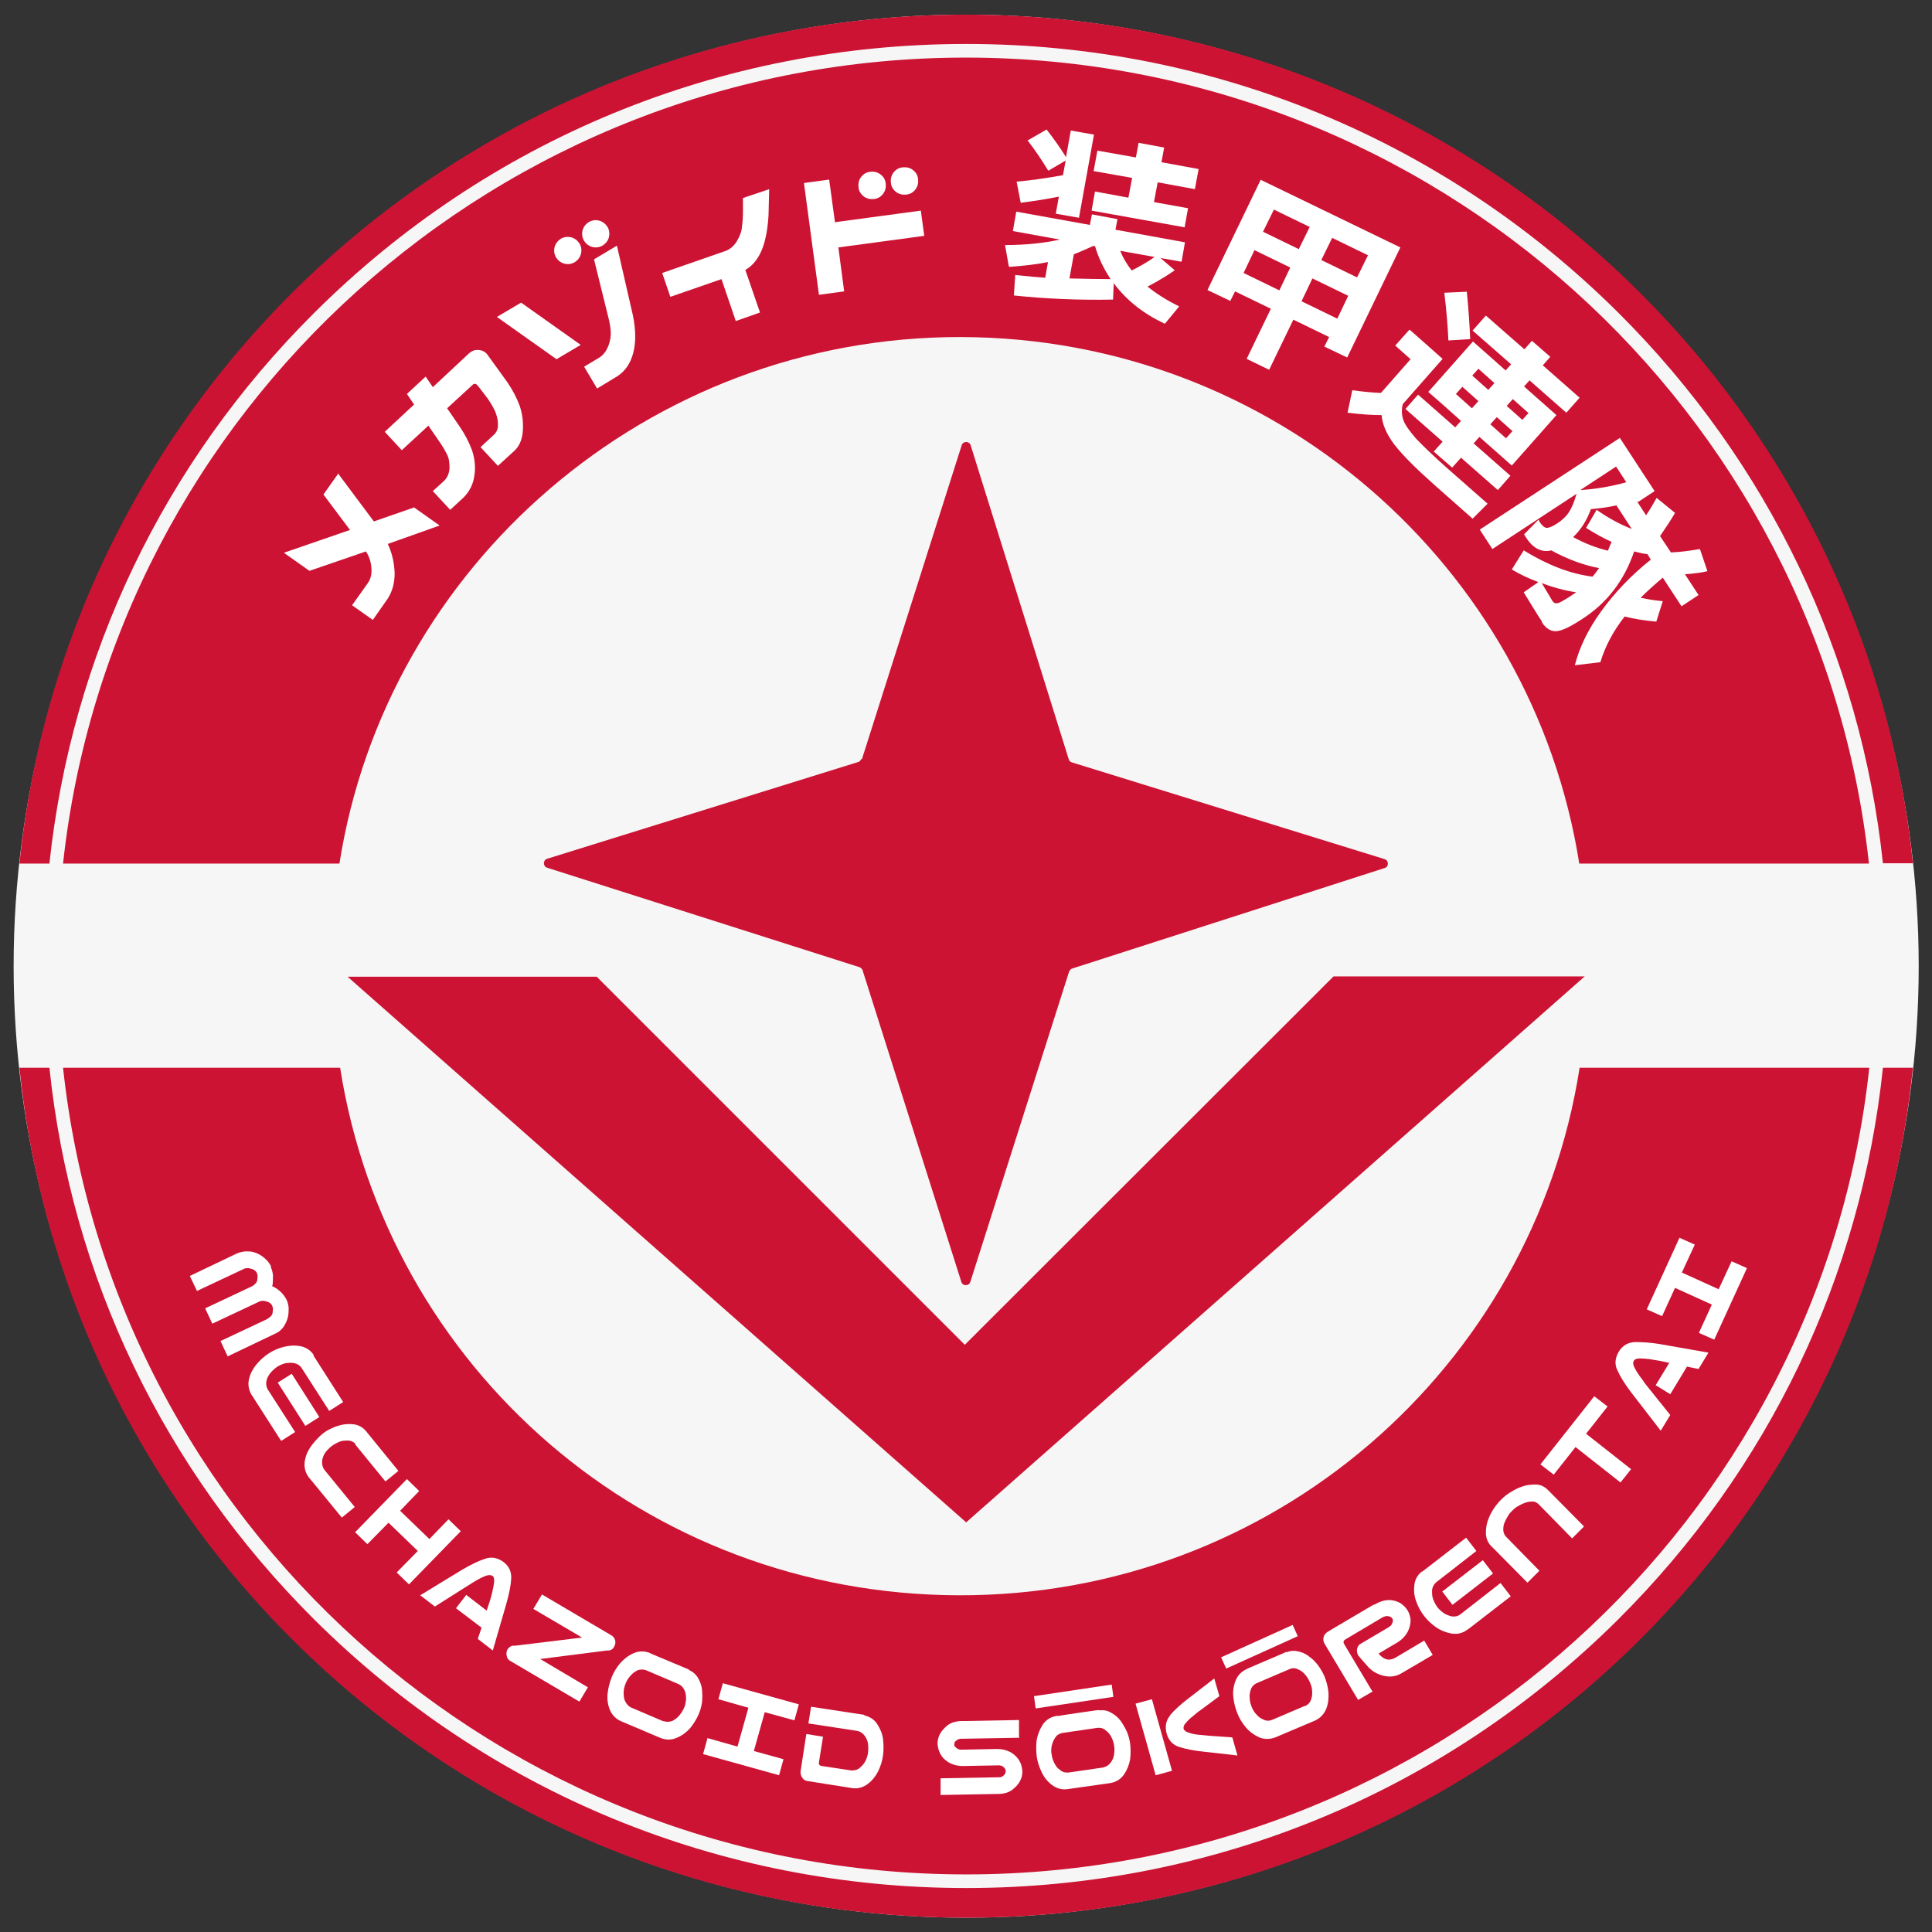 <?xml version="1.0" encoding="UTF-8"?>
<svg id="Capa_2" data-name="Capa 2" xmlns="http://www.w3.org/2000/svg" version="1.1" viewBox="0 0 566.9 566.9">
  <rect x="0" y="0" width="566.9" height="566.9" fill="#333333" stroke="none"/>
  <defs>
    <style>
      .cls-1 {
        fill: #cc1333;
      }

      .cls-1, .cls-2, .cls-3 {
        stroke-width: 0px;
      }

      .cls-4 {
        isolation: isolate;
      }

      .cls-2 {
        fill: #f6f6f6;
      }

      .cls-3 {
        fill: #fff;
      }
    </style>
  </defs>
  <ellipse class="cls-2" cx="283.5" cy="283.5" rx="279.5" ry="279.2"/>
  <path class="cls-1" d="M548.4,253.4c-14.4-132.8-127.7-236.5-265-236.5S32.9,120.6,18.5,253.4h81.1c13.7-87.4,90.5-154.7,182.4-154.5,91.8.2,167.6,67.2,181.4,154.5h85,0Z"/>
  <path class="cls-1" d="M283.5,550c137.3,0,250.7-103.8,265-236.7h-85c-13.7,88-90,155-182.1,154.8-92.3-.2-167.8-66.9-181.6-154.8H18.5c14.3,132.9,127.7,236.7,265,236.7h0Z"/>
  <path class="cls-1" d="M559.7,313.3h-7.2c-6.4,61.1-33.4,117.8-77.7,161.9-51.1,50.8-119,78.8-191.3,78.8s-140.2-28-191.3-78.8c-44.3-44.1-71.3-100.7-77.7-161.9H5.7c14.3,140.1,133.2,249.4,277.8,249.4s263.5-109.3,277.8-249.4h-1.6Z"/>
  <path class="cls-1" d="M14.5,253.4c6.5-61,33.5-117.6,77.7-161.6C143.3,40.9,211.2,12.9,283.5,12.9s140.2,28,191.3,78.8c44.2,44,71.2,100.6,77.7,161.6h8.8C546.8,113.4,428,4.3,283.5,4.3S20.1,113.4,5.7,253.4h8.8Z"/>
  <g class="cls-4">
    <g class="cls-4">
      <path class="cls-3" d="M79.4,371.7c.4.8.6,1.6.7,2.5,0,.9,0,1.8-.1,2.7,0,.2-.1.3-.2.5.2,0,.3.1.5.2.8.4,1.6,1,2.2,1.6.6.6,1.1,1.3,1.5,2,.4.8.6,1.6.7,2.5,0,.9,0,1.8-.2,2.7-.2.9-.6,1.8-1.2,2.8-.6.9-1.5,1.7-2.7,2.2l-13.8,6.6-2.1-4.5,13.6-6.4c.5-.3.9-.6,1.2-.9.3-.4.5-.7.5-1.1,0-.3.1-.7.1-1,0-.3-.1-.6-.2-.9s-.3-.5-.5-.7c-.2-.2-.5-.4-.8-.5-.3-.1-.7-.2-1.2-.3-.5,0-1,0-1.5.3l-13.6,6.4-2.1-4.5,13.6-6.4c.5-.2.9-.6,1.2-.9.3-.4.5-.7.5-1.1,0-.3.1-.7.1-1,0-.3-.1-.6-.2-.9s-.3-.5-.5-.7c-.2-.2-.5-.4-.8-.5-.3-.1-.7-.2-1.2-.3-.5,0-1,0-1.5.3l-13.6,6.4-2.1-4.4,13.8-6.6c1.2-.5,2.4-.7,3.5-.6,1.1,0,2.1.4,2.9.8.8.4,1.6,1,2.2,1.6s1.1,1.3,1.5,2.1Z"/>
    </g>
  </g>
  <g class="cls-4">
    <g class="cls-4">
      <path class="cls-3" d="M92,397.8l.9,1.4,7.8,12.2-4.1,2.6-8.1-12.6c-.5-.8-1.3-1.2-2.1-1.4-.9-.2-1.8-.1-2.6,0-.9.2-1.7.6-2.4,1-.7.5-1.4,1.1-2,1.8-.6.7-1,1.5-1.2,2.3-.2.9-.1,1.7.3,2.5l8.1,12.6-4.1,2.6-8.4-13.1-.4-.6c-.8-1.5-1-3-.6-4.6.4-1.6,1.2-3,2.2-4.2,1-1.2,2.2-2.3,3.6-3.2,1.4-.9,2.8-1.5,4.4-1.9,1.6-.4,3.2-.5,4.8-.2,1.6.3,2.9,1.1,3.9,2.5ZM89.6,418.4l-8.1-12.7,4.1-2.6,8.1,12.7-4.1,2.6Z"/>
    </g>
  </g>
  <g class="cls-4">
    <g class="cls-4">
      <path class="cls-3" d="M104.4,423.8c-.6-.7-1.4-1.1-2.3-1.1-.9,0-1.8,0-2.6.4-.8.3-1.6.8-2.3,1.3-.7.6-1.3,1.2-1.8,1.9-.5.7-.8,1.6-.9,2.5,0,.9.1,1.7.7,2.5l8.9,10.9-3.8,3.1-8.6-10.5-1.1-1.3c-1-1.4-1.4-2.9-1.2-4.5.2-1.6.8-3.1,1.7-4.4.9-1.3,2-2.5,3.2-3.6.9-.8,1.9-1.4,3-1.9,1.1-.5,2.2-.9,3.4-1.1,1.2-.2,2.4-.2,3.6,0,1.2.3,2.2.9,3,1.8l.4.5,9.2,11.3-3.8,3.1-8.9-10.9Z"/>
    </g>
  </g>
  <g class="cls-4">
    <g class="cls-4">
      <path class="cls-3" d="M123,437.5l-5.6,5.8,8.6,8.3,5.6-5.8,3.6,3.5-15.2,15.6-3.6-3.5,6.2-6.3-8.6-8.3-6.2,6.3-3.6-3.5,15.2-15.6,3.6,3.5Z"/>
    </g>
  </g>
  <g class="cls-4">
    <g class="cls-4">
      <path class="cls-3" d="M136.7,467.9l6.1,4.7.9-2.7c.3-1,.6-2,.8-3,.2-.9.4-1.8.5-2.7,0-.8,0-1.5-.5-1.8-.5-.3-1.2-.3-2,0s-1.6.7-2.5,1.2c-.8.5-1.7,1-2.6,1.6l-9.8,6.2-4.3-3.3,12.3-7.5c2.6-1.5,4.8-2.6,6.7-3.2,1.9-.7,3.7-.3,5.4.9,1.7,1.3,2.4,2.9,2.3,4.9-.1,2-.6,4.4-1.4,7.3l-4,13.8-4.4-3.4,1.1-3.3-7.5-5.7,3-3.9Z"/>
    </g>
  </g>
  <g class="cls-4">
    <g class="cls-4">
      <path class="cls-3" d="M159.1,467.9l20.2,11.9c.6.3,1,.8,1.2,1.5.2.7,0,1.3-.3,1.9-.3.6-.8,1-1.5,1.1-.2,0-.4,0-.6,0l-19.6,2.5,14,8.3-2.5,4.2-20.2-11.9c-.6-.3-1-.8-1.1-1.5-.2-.6-.1-1.3.2-1.9.3-.5.8-.9,1.4-1.1h0s.2,0,.2,0c.2,0,.4,0,.6,0l19.7-2.4-14.3-8.4,2.5-4.2Z"/>
    </g>
  </g>
  <g class="cls-4">
    <g class="cls-4">
      <path class="cls-3" d="M202.3,490.1c1.1.5,2,1.3,2.6,2.4.6,1.1,1,2.2,1.1,3.4.1,1.2.1,2.4,0,3.6-.2,1.2-.5,2.4-1,3.5-.6,1.5-1.5,2.8-2.5,4.1-1.1,1.2-2.4,2.2-3.9,2.8-1.5.7-3.1.7-4.7.1l-11.8-5c-1.5-.7-2.6-1.9-3.2-3.4-.6-1.6-.8-3.1-.6-4.8.2-1.6.6-3.2,1.2-4.7.6-1.5,1.5-2.9,2.5-4.1,1.1-1.2,2.3-2.2,3.9-2.9s3.1-.7,4.7-.1l.6.3,10.5,4.4.6.3ZM194.6,505c.9.3,1.7.3,2.6,0,.8-.4,1.5-.9,2.1-1.6.6-.7,1-1.4,1.4-2.2s.5-1.7.6-2.5c0-.9,0-1.8-.4-2.6-.3-.8-.9-1.5-1.7-1.9l-9.6-4.1c-.9-.3-1.7-.3-2.5,0-.8.4-1.5.9-2.1,1.6-.6.7-1.1,1.4-1.4,2.2-.3.8-.6,1.7-.6,2.6,0,.9,0,1.8.4,2.6s.9,1.5,1.7,1.9l9.6,4.1Z"/>
    </g>
  </g>
  <g class="cls-4">
    <g class="cls-4">
      <path class="cls-3" d="M207.6,510l8.8,2.5,3.2-11.4-8.8-2.5,1.3-4.7,22.3,6.2-1.3,4.7-8.7-2.4-3.2,11.4,8.7,2.4-1.3,4.7-22.3-6.2,1.3-4.7Z"/>
    </g>
  </g>
  <g class="cls-4">
    <g class="cls-4">
      <path class="cls-3" d="M253.5,503.3c1.7.4,3,1.2,3.9,2.6.9,1.4,1.5,2.8,1.7,4.4.2,1.6.2,3.2,0,4.8s-.7,3.1-1.4,4.6c-.7,1.4-1.7,2.7-3,3.7-1.3,1-2.8,1.5-4.5,1.3l-13.3-2.1c-.6-.1-1.2-.4-1.5-1-.4-.5-.5-1.1-.5-1.8l1.7-11,4.9.8-1.2,7.5c-.1.7.2,1,.9,1.1l8.6,1.3c.9,0,1.7-.1,2.4-.7.7-.6,1.3-1.2,1.7-2,.4-.8.7-1.6.8-2.5.1-.9.1-1.7,0-2.6-.1-.9-.5-1.7-1-2.4-.5-.7-1.2-1.2-2.1-1.4l-14.4-2.2.8-4.9,15.7,2.4Z"/>
    </g>
  </g>
  <g class="cls-4">
    <g class="cls-4">
      <path class="cls-3" d="M299.1,509.9l-17,.3c-.5,0-.8.1-1.2.3-.3.2-.5.4-.7.6-.1.2-.2.5-.2.7,0,.2,0,.5.2.7.2.2.4.4.7.6.3.2.7.3,1.2.3l10.4-.2c1.7,0,3.1.4,4.3,1.1,1.1.7,1.9,1.6,2.4,2.5s.7,1.9.8,2.9c0,1-.2,2-.7,2.9-.5,1-1.3,1.8-2.3,2.6-1.1.8-2.5,1.2-4.2,1.2h-.2c-.1,0-.3,0-.4,0l-16.2.3v-4.9c0,0,17-.3,17-.3.5,0,.8,0,1.2-.3.3-.2.5-.4.7-.7.1-.3.2-.5.2-.8,0-.2,0-.4-.2-.7-.2-.3-.4-.5-.7-.7-.3-.2-.7-.3-1.2-.3l-10.4.2c-1.7,0-3.1-.4-4.3-1.1-1.1-.7-1.9-1.5-2.4-2.5-.5-.9-.7-1.9-.8-2.9,0-1,.2-1.9.7-2.9.5-.9,1.3-1.8,2.3-2.6,1.1-.8,2.5-1.2,4.2-1.2h.2c.1,0,.3,0,.4,0l16.1-.3v4.9Z"/>
    </g>
  </g>
  <g class="cls-4">
    <g class="cls-4">
      <path class="cls-3" d="M322.6,501.9c1.2-.2,2.4,0,3.5.7,1.1.6,2,1.4,2.7,2.3.7,1,1.3,2,1.8,3.1.5,1.1.8,2.3,1,3.5.2,1.6.2,3.2,0,4.8-.3,1.6-.9,3.1-1.8,4.4-1,1.4-2.3,2.2-4,2.5l-12.7,1.8c-1.7.2-3.2-.3-4.5-1.3-1.3-1-2.3-2.3-3-3.8-.7-1.5-1.2-3-1.4-4.6-.2-1.6-.2-3.2,0-4.8.3-1.6.9-3.1,1.8-4.5,1-1.4,2.3-2.2,4-2.5h.7c0-.1,11.3-1.7,11.3-1.7h.7ZM323.7,518.6c.9-.2,1.6-.6,2.2-1.4.5-.7.9-1.5,1-2.4.1-.9.2-1.8,0-2.6-.1-.9-.4-1.7-.8-2.5-.4-.8-1-1.5-1.7-2-.7-.6-1.5-.8-2.4-.7l-10.3,1.5c-.9.2-1.6.6-2.1,1.4-.5.7-.8,1.6-1,2.4-.2.9-.2,1.8,0,2.6.1.9.4,1.7.8,2.5.4.8.9,1.5,1.7,2,.7.6,1.5.8,2.5.7l10.3-1.5Z"/>
    </g>
  </g>
  <g class="cls-4">
    <g class="cls-4">
      <path class="cls-3" d="M338,498.6l5.9,21-4.8,1.3-5.9-21,4.8-1.3ZM343.3,503.3c1.3-1.5,3.1-3.2,5.5-5l7.5-5.8,1.5,5.2-5.4,4c-.9.6-1.7,1.3-2.4,1.9-.8.6-1.4,1.2-2,1.9-.6.6-.8,1.2-.7,1.8.2.5.7.9,1.5,1.1.8.3,1.7.5,2.7.6,1,.1,2,.2,3.1.3l7,.5,1.5,5.3-9.8-1.1c-3-.3-5.4-.8-7.3-1.4s-3.1-1.9-3.7-4c-.5-2-.2-3.8,1.1-5.3Z"/>
    </g>
  </g>
  <g class="cls-4">
    <g class="cls-4">
      <path class="cls-3" d="M377.6,484.8c1.2-.5,2.3-.5,3.5-.2,1.2.3,2.3.8,3.2,1.6,1,.7,1.8,1.6,2.5,2.5.7,1,1.3,2,1.8,3.1.6,1.5,1,3,1.2,4.7.1,1.6,0,3.2-.6,4.8-.6,1.5-1.6,2.7-3.2,3.5l-11.8,5c-1.6.6-3.2.6-4.7,0-1.5-.7-2.8-1.6-3.9-2.9-1.1-1.3-1.9-2.6-2.5-4.1-.6-1.5-1-3-1.2-4.7-.2-1.6,0-3.2.6-4.8.6-1.6,1.6-2.7,3.2-3.5l.6-.3,10.5-4.5.6-.3ZM383,500.6c.8-.4,1.4-1,1.7-1.9.3-.8.4-1.7.3-2.6,0-.9-.3-1.7-.7-2.6s-.8-1.5-1.4-2.2c-.6-.7-1.3-1.2-2.1-1.5-.8-.4-1.7-.4-2.5,0l-9.6,4.1c-.8.4-1.4,1-1.7,1.9s-.4,1.7-.3,2.6c0,.9.3,1.7.6,2.5.3.8.8,1.6,1.4,2.2.6.7,1.3,1.2,2.1,1.5.8.4,1.7.4,2.6,0l9.6-4.1Z"/>
    </g>
  </g>
  <g class="cls-4">
    <g class="cls-4">
      <path class="cls-3" d="M402.8,496.3l-4.3,2.5-9.9-16.6c-.3-.6-.4-1.2-.2-1.9s.6-1.1,1.2-1.5l1.5-.9,3.9-2.3,7.8-4.6c.1,0,.3-.1.4-.2h.2c1.5-.9,2.9-1.3,4.2-1.3,1.3,0,2.4.4,3.3.9.9.6,1.6,1.3,2.1,2.1.5.8.8,1.8.9,2.8,0,1.1-.2,2.2-.8,3.4-.6,1.2-1.6,2.3-3,3.2l-5.6,3.3c.8,1,1.6,1.5,2.4,1.7.8.2,1.6,0,2.4-.4l8.6-5.1,2.5,4.2-9.2,5.4c-1.5.9-3.3,1.2-5.3.7-2-.5-3.6-1.5-4.9-3.1-1.5-1.7-2.3-2.6-2.5-2.9-.3-.6-.4-1.2-.3-1.9.2-.7.5-1.2,1.1-1.5l8.3-4.9c.4-.3.7-.5.8-.9.2-.3.3-.6.3-.9s0-.5-.2-.7c-.1-.2-.3-.4-.6-.5s-.5-.2-.9-.2c-.4,0-.7.1-1.2.3l-8.6,5.1-2.5,1.5c-.5.3-.6.8-.3,1.3l8.1,13.6Z"/>
    </g>
  </g>
  <g class="cls-4">
    <g class="cls-4">
      <path class="cls-3" d="M417.4,461.1l1.3-1,11.5-8.9,3,3.9-11.8,9.2c-.7.6-1.1,1.4-1.2,2.3,0,.9,0,1.8.3,2.6.3.8.7,1.6,1.2,2.3s1.2,1.3,1.9,1.8c.7.5,1.6.8,2.4,1,.9.1,1.7,0,2.5-.6l11.8-9.2,3,3.9-12.3,9.5-.6.4c-1.4,1-2.9,1.3-4.6,1-1.6-.3-3.1-.9-4.4-1.8-1.3-.9-2.5-2-3.5-3.3-1-1.3-1.8-2.7-2.3-4.2-.6-1.5-.8-3.1-.6-4.7.1-1.6.8-3,2.1-4.1ZM438.1,461.7l-11.9,9.2-3-3.9,11.9-9.2,3,3.9Z"/>
    </g>
  </g>
  <g class="cls-4">
    <g class="cls-4">
      <path class="cls-3" d="M440.5,440c.9-.9,1.9-1.7,3-2.3,1.1-.7,2.2-1.2,3.4-1.6s2.5-.5,3.7-.5c1.3,0,2.4.5,3.4,1.4l1.1,1.1,9.7,9.8-3.5,3.5-9.9-10.1c-.6-.5-1.2-.8-1.9-.7-.7,0-1.4.1-2.1.4-.7.2-1.3.6-1.9.9s-1.2.8-1.7,1.3c-.5.5-1,1-1.3,1.6-.4.6-.7,1.2-1,1.9-.3.7-.4,1.4-.4,2.1,0,.7.2,1.4.7,2l9.9,10.1-3.5,3.5-9.7-9.8-1.1-1.1c-.9-1-1.3-2.1-1.4-3.4,0-1.3.1-2.5.5-3.7.4-1.2.9-2.3,1.6-3.4.7-1.1,1.5-2.1,2.4-3Z"/>
    </g>
  </g>
  <g class="cls-4">
    <g class="cls-4">
      <path class="cls-3" d="M452,429.7l15.8-20,3.9,3-6.3,8,13.2,10.4-3.1,3.9-13.2-10.4-6.4,8.1-3.9-3Z"/>
    </g>
  </g>
  <g class="cls-4">
    <g class="cls-4">
      <path class="cls-3" d="M485.8,406.5l4-6.6-2.8-.6c-1.1-.2-2.1-.3-3-.5-1-.1-1.9-.2-2.8-.2-.9,0-1.5.2-1.8.7-.3.5-.2,1.2.2,2,.4.8.9,1.6,1.4,2.3.6.8,1.2,1.6,1.8,2.5l7.3,9.1-2.8,4.6-8.8-11.4c-1.8-2.4-3.1-4.5-3.9-6.3-.9-1.8-.7-3.6.4-5.5,1.1-1.8,2.7-2.7,4.7-2.8,2,0,4.5.1,7.4.6l14.2,2.5-2.9,4.8-3.4-.7-4.9,8.1-4.2-2.6Z"/>
    </g>
  </g>
  <g class="cls-4">
    <g class="cls-4">
      <path class="cls-3" d="M498.5,391.1l3.8-8.3-10.8-4.9-3.8,8.3-4.5-2,9.6-21,4.5,2-3.8,8.2,10.8,4.9,3.8-8.2,4.5,2-9.6,21-4.5-2Z"/>
    </g>
  </g>
  <path class="cls-3" d="M326.2,494.3l.5,3.6-22.8,3.4-.5-3.6,22.8-3.4Z"/>
  <path class="cls-3" d="M379.3,476.8l1.5,3.3-21,9.5-1.5-3.3,21-9.5h0Z"/>
  <path class="cls-1" d="M252.9,222.8l29.3-92.2c.4-1.2,2.2-1.2,2.6,0l28.8,92.2c.1.4.5.8.9.9l91.8,28.4c1.2.4,1.3,2.2,0,2.6l-91.7,29.5c-.4.1-.7.5-.9.9l-29,91.1c-.4,1.2-2.2,1.2-2.6,0l-29-91.5c-.1-.4-.5-.7-.9-.9l-91.7-29.2c-1.2-.4-1.2-2.2,0-2.6l91.3-28.4c.4-.1.8-.5.9-.9h0Z"/>
  <polygon class="cls-1" points="465 286.5 391.3 286.5 283.1 394.6 175.1 286.6 102 286.6 283.5 446.7 465 286.5"/>
  <g class="cls-4">
    <g class="cls-4">
      <path class="cls-3" d="M99.1,138.8l10.6,14.2,11.8-4.1,7.5,5.3-15.2,5.4c.1.2.2.5.3.7,1.1,2.6,1.6,5.2,1.7,7.9,0,2.7-.6,5.2-2,7.4l-4.4,6.3-6.1-4.3,4.7-6.6c.8-1.2,1.1-2.6,1-4.2-.1-1.6-.5-3-1.2-4.3-.1-.2-.3-.4-.4-.7l-16.6,5.7-7.5-5.3,19.4-6.7-7.8-10.4,4.4-6.2Z"/>
    </g>
  </g>
  <g class="cls-4">
    <g class="cls-4">
      <path class="cls-3" d="M112.9,126.7l8.6-8-2.1-3.1,5.5-5.1,2.1,3.1,10.6-9.9c.8-.7,1.7-1.1,2.7-1,1.1,0,2,.5,2.6,1.2l6,8.3c1.5,2.2,2.7,4.5,3.6,6.9.8,2.4,1.1,4.9.9,7.5-.2,2.5-1.1,4.5-2.6,5.8l-4.7,4.3-5.1-5.5,4-3.7c.8-.8,1.2-1.8,1.1-3.2,0-1.3-.4-2.6-.9-3.8-.6-1.2-1.3-2.4-2.2-3.7l-2.7-3.5c-.5-.7-1.1-.9-1.6-.4l-7.5,6.9,3.7,5.4c1.5,2.2,2.7,4.5,3.6,6.9.8,2.4,1.1,4.9.7,7.4-.3,2.5-1.4,4.7-3.2,6.5l-3.9,3.6-5.1-5.5,3.3-3c1-1,1.5-2.2,1.6-3.7,0-1.5-.1-2.8-.7-4-.6-1.2-1.3-2.4-2.2-3.7l-3.3-4.8-7.8,7.2-5.1-5.5Z"/>
    </g>
  </g>
  <g class="cls-4">
    <g class="cls-4">
      <path class="cls-3" d="M152.9,88.8l17.5,12.4-7.1,4.2-17.5-12.4,7.1-4.2ZM163.2,75.6c-.6-1-.7-2-.5-3,.3-1.1.9-1.9,1.8-2.5,1-.6,2-.7,3-.5,1.1.3,1.9.9,2.5,1.8s.7,2,.5,3c-.3,1.1-.9,1.9-1.8,2.5-1,.6-2,.7-3,.5-1.1-.3-1.9-.9-2.5-1.8ZM171.4,70.7c-.6-1-.7-2-.5-3,.3-1.1.9-1.9,1.8-2.5,1-.6,2-.7,3-.5,1.1.3,1.9.9,2.5,1.8s.7,2,.5,3-.9,1.9-1.8,2.5c-1,.6-2,.7-3,.5-1.1-.3-1.9-.9-2.5-1.8ZM181,72l4.7,20.5c.9,4.4.9,8.1.1,11.1-.8,3-2.3,5.2-4.5,6.7l-6.1,3.7-3.8-6.4,4.5-2.7c1.2-.8,2-1.9,2.6-3.4.6-1.5.8-3,.7-4.4-.1-1.4-.4-2.9-.8-4.4l-4.1-16.6,6.7-4Z"/>
    </g>
  </g>
  <g class="cls-4">
    <g class="cls-4">
      <path class="cls-3" d="M225.5,63.3c-.3,4.7-1.1,8.5-2.5,11.2-1.1,2.1-2.5,3.7-4.3,4.7l4.3,12.5-7.1,2.5-4.2-12.3-15,5.2-2.4-7,18.7-6.5c1.3-.5,2.4-1.5,3.2-2.8.8-1.4,1.4-2.7,1.5-4.2.2-1.4.3-2.9.3-4.4v-4.1c.1,0,7.7-2.6,7.7-2.6l-.2,7.9Z"/>
    </g>
  </g>
  <g class="cls-4">
    <g class="cls-4">
      <path class="cls-3" d="M243.3,52.7l1.7,12.5,25.2-3.4,1,7.4-25.2,3.4,1.7,12.9-7.4,1-4.4-32.8,7.4-1ZM251.9,54.9c-.1-1.1.1-2.1.8-3,.7-.9,1.6-1.4,2.7-1.5,1.1-.1,2.1.1,3,.8.9.7,1.4,1.6,1.5,2.7.1,1.1-.1,2.1-.8,3-.7.9-1.6,1.4-2.7,1.5-1.1.1-2.1-.1-3-.8-.9-.7-1.4-1.6-1.5-2.7ZM261.4,53.6c-.1-1.1.1-2.1.8-3,.7-.9,1.6-1.4,2.7-1.5,1.1-.1,2.1.1,3,.8.9.7,1.4,1.6,1.5,2.7.1,1.1-.1,2.1-.8,3-.7.9-1.6,1.4-2.7,1.5-1.1.1-2.1-.1-3-.8-.9-.7-1.4-1.6-1.5-2.7Z"/>
    </g>
  </g>
  <g class="cls-4">
    <g class="cls-4">
      <path class="cls-3" d="M296,78.1l-1.1-6.2c6.3,0,11.6-.6,16.1-1.6l-13.8-2.5,1-5.7,21.6,3.9.6-3.1,7.5,1.4-.6,3.1,20.4,3.7-1,5.7-6.2-1.1,4.2,3.6c-2.4,1.7-5.1,3.3-8,4.8,2.4,1.9,5.4,3.9,9.3,5.8l-4.2,5.1c-6.2-2.9-11.2-6.8-15-11.9l-.2,4.8c-9.8.2-19.5-.2-29.1-1.2l.4-6c4.1.4,7.1.7,8.8.8l.8-4.6c-3.4.7-7.2,1.1-11.3,1.4ZM301.4,41.3l5.7-3.3c2.1,2.7,4,5.4,5.7,8.1l1.4-7.8,6.8,1.2-4.4,24.4-6.8-1.2.9-5c-3.5.7-7.2,1.3-11.2,1.8l-1.2-6.2c4.6-.4,9.2-1.1,13.6-1.9l.8-4.3-5.1,3c-1.9-3.1-3.9-6.1-6-8.8ZM325.9,81.9c-2.1-3.1-3.6-6.3-4.6-9.7h-.6c-1.8.8-3.7,1.7-5.6,2.4l-1.3,7.1c4.5.1,8.6.2,12.1.2ZM350.6,55.5l-10.9-2-1.1,5.8,10,1.8-1,5.6-27.3-4.9,1-5.6,9.8,1.8,1.1-5.8-11.3-2,1.1-6,11.3,2,.8-4.3,7.5,1.4-.8,4.3,10.9,2-1.1,6ZM332,79.4c2.4-1.2,4.7-2.5,6.8-4l-10.1-1.8c.8,2,1.9,3.9,3.4,5.8Z"/>
    </g>
  </g>
  <g class="cls-4">
    <g class="cls-4">
      <path class="cls-3" d="M369.8,52.7l41.1,19.9-15.6,32.3-6.7-3.2,1.4-2.8-10.5-5.1-7.1,14.7-6.6-3.2,7.1-14.7-10.5-5.1-1.4,2.8-6.7-3.2,15.6-32.3ZM368.1,73.4l-3.2,6.7,10.5,5.1,3.2-6.7-10.5-5.1ZM384.3,66.6l-10.5-5.1-3.2,6.5,10.5,5.1,3.2-6.5ZM381.9,88.4l10.5,5.1,3.2-6.7-10.5-5.1-3.2,6.7ZM390.9,69.8l-3.2,6.5,10.5,5.1,3.2-6.5-10.5-5.1Z"/>
    </g>
  </g>
  <g class="cls-4">
    <g class="cls-4">
      <path class="cls-3" d="M413.7,96.8l9.6,8.5-11.7,13.3c-.4,1.7-.3,3.3.2,4.7.5,1.4,1.8,3.2,3.7,5.4,2,2.1,5.1,5.1,9.4,8.9l11.6,10.2-4.4,4.4-11.2-9.9c-5.5-4.9-9.4-8.8-11.8-11.9-2.3-3.1-3.5-5.9-3.7-8.6-2.7,0-6-.2-10-.7l1.4-6.6c2.8.4,5.7.7,8.4.8l8.7-9.9-4.5-4,4.1-4.6ZM424,119.3l-4.9-4.3,13.1-14.8,9.6,8.5,1.6-1.8-11.3-9.9,3.9-4.4,11.3,9.9,2.2-2.5,5.4,4.7-2.2,2.5,10.8,9.5-3.9,4.4-10.8-9.5-1.6,1.8,9.5,8.4-13.1,14.8-9.5-8.4-1.7,1.9,10.8,9.5-3.7,4.2-10.8-9.5-2.6,2.9-5.4-4.7,2.6-2.9-10.9-9.6,3.7-4.2,10.9,9.6,1.7-1.9-4.7-4.2ZM431.3,99.5l-6.3.4c-.2-4.4-.6-9.1-1.2-14l6.6-.3c.5,4.9.8,9.6,1,13.9ZM427.2,115.6l4.7,4.2,1.9-2.1-4.7-4.2-1.9,2.1ZM432,110.2l4.7,4.2,1.8-2-4.7-4.2-1.8,2ZM443.8,126.5l-4.6-4.1-1.9,2.1,4.6,4.1,1.9-2.1ZM446.7,123.2l1.8-2-4.6-4.1-1.8,2,4.6,4.1Z"/>
    </g>
  </g>
  <g class="cls-4">
    <g class="cls-4">
      <path class="cls-3" d="M452.4,182.3c-1.3-1.9-3-4.8-5.3-8.5l4.3-3c-2.7-1-5.3-2.2-7.8-3.7l3.5-5.6c7,4.3,13.7,6.9,20.2,7.7.6-.7,1.3-1.6,1.9-2.5-4.6-.9-9.3-2.6-14-5.2-2.9.7-5.4-.6-7.5-3.9l-.5-.8,4.2-4.3.4.7c.7,1.1,1.4,1.6,2,1.7.7,0,1.7-.4,3.1-1.3,1.5-1,2.6-2,3.4-3.2.8-1.2,1.6-3,2.3-5.5l-24.7,16.2-3.7-5.7,41.1-26.9,10.2,15.6-4.7,3.1c0,0-.1,0-.2,0,0,0-.1,0-.2,0l2.6,4c1.1-1.6,2.1-3.3,3.1-5.1l5.4,4.4c-1.2,2.1-2.7,4.3-4.4,6.8l3.2,4.8c2.7-.1,5.6-.5,8.5-1l2.2,6.5c-1.6.4-3.8.7-6.6.9l4,6.1-5,3.3-5.5-8.4c-2.5,2.1-4.7,4.1-6.5,5.9,2.3.5,4.4.8,6.5,1l-1.9,6c-3.4-.3-6.6-.8-9.3-1.5-3.5,4.5-5.8,9-7.1,13.4l-7.5.9c1.3-5.1,3.8-10.4,7.7-15.8,3.9-5.4,8.7-10.5,14.6-15.2l-1-1.6c-1.1-.1-2.4-.4-3.9-.8-2.9,8.5-7.9,15.1-15.2,19.8-3.5,2.3-6,3.5-7.6,3.6-1.6.1-3-.7-4.2-2.5ZM462.5,173.8c-3.3-.5-6.7-1.4-10.1-2.7,1.3,2.2,2.3,3.9,3.1,5.2.4.6.8.8,1.4.7.6,0,1.7-.7,3.5-1.8.9-.6,1.6-1.1,2.1-1.4ZM471.8,161.6c.4-1.1.8-1.9,1.1-2.6-2.3-1-4.8-2.4-7.5-4.1l3.1-5.3c3.4,2.4,6.9,4.3,10.3,5.6l-4.5-6.9c-2.8.6-5.3.9-7.5,1.1-1.2,3.4-3,6.1-5.2,8.2,3.5,1.9,6.9,3.2,10.3,4ZM477.2,141.5l-3-4.6-10.5,6.9c4.8-.3,9.2-1.1,13.5-2.3Z"/>
    </g>
  </g>
</svg>